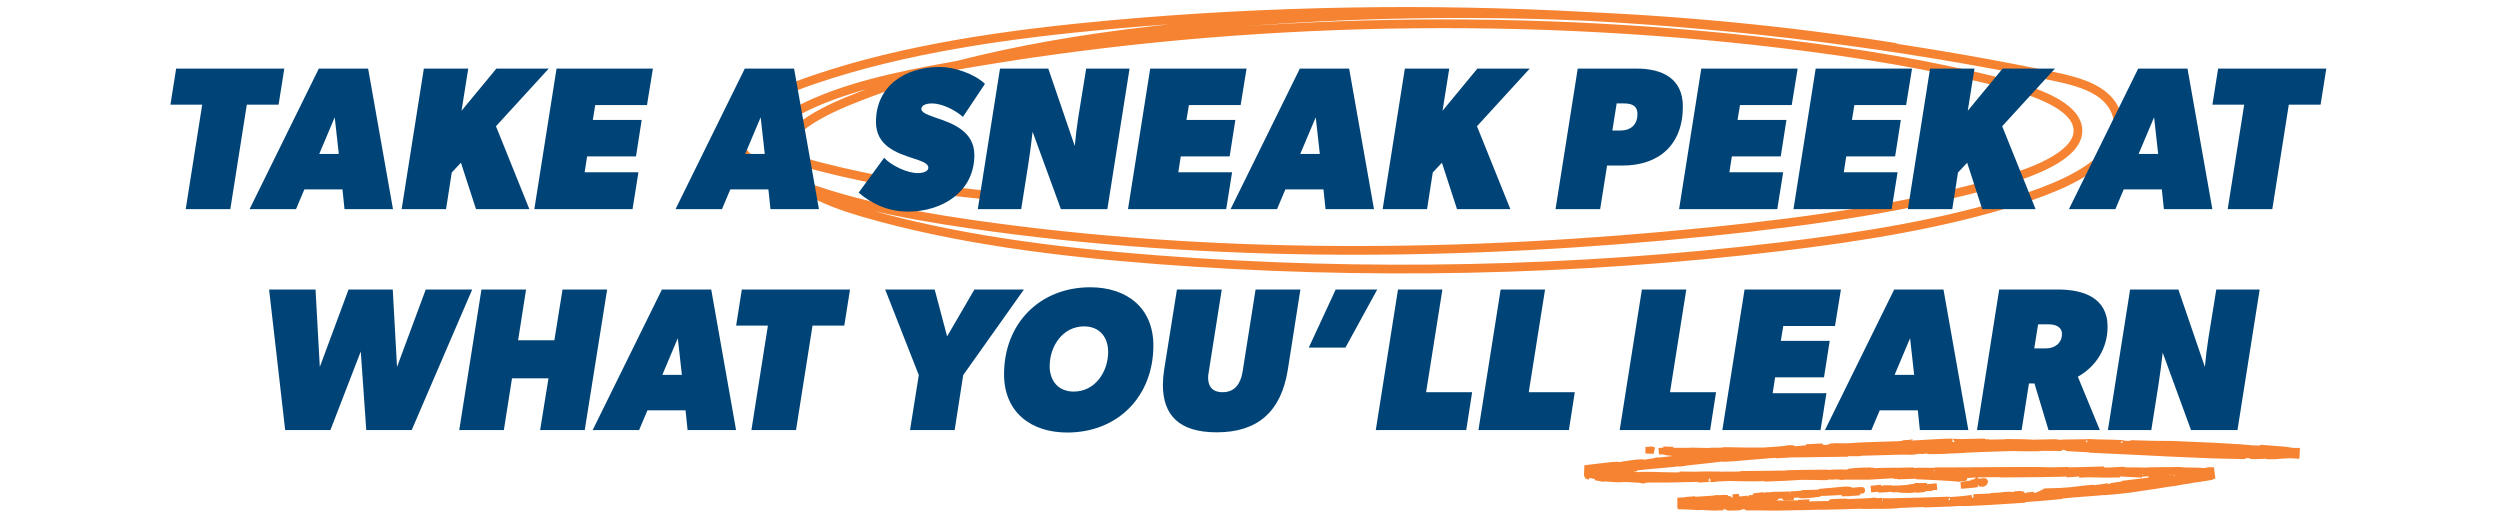 <svg width="430" height="89" viewBox="0 0 430 89" fill="none" xmlns="http://www.w3.org/2000/svg">
<path d="M172.379 33.761C161.575 32.943 150.961 31.221 140.956 28.653C137.377 27.731 133.415 26.35 132.92 24.047C132.492 22.07 134.878 20.281 137.388 18.967C144.76 15.102 154.293 13.069 163.713 11.396C209.767 3.224 259.198 1.876 306.322 7.503C319.332 9.06 332.196 11.142 344.385 14.257C350.362 15.786 356.946 18.222 357.385 22.081C357.857 26.206 351.048 29.2 344.802 31.011C328.966 35.6 311.623 38.057 294.268 39.83C252.119 44.137 208.451 44.567 166.909 38.537C154.822 36.781 142.644 34.39 132.954 29.741C130.939 28.774 128.992 27.675 127.923 26.267C126.077 23.865 127.169 20.933 129.701 18.763C132.234 16.593 136.015 15.057 139.864 13.738C155.508 8.37 173.437 5.841 191.287 4.223C245.04 -0.631 300.762 2.379 352.162 12.915C354.942 13.484 357.779 14.102 359.996 15.245C365.173 17.918 365.466 22.893 362.247 26.494C359.017 30.088 353.097 32.54 347.053 34.456C334.357 38.477 320.3 40.746 306.209 42.436C271.016 46.649 234.652 47.406 199.053 44.672C181.608 43.336 164.152 41.122 148.35 36.516C141.913 34.639 135.103 31.734 134.574 27.482C134.057 23.263 139.988 19.801 145.84 17.399C164.647 9.673 187.37 6.012 209.993 4.085C248.563 0.788 288.258 2.18 325.916 8.138" stroke="#F58331" stroke-width="1.502" stroke-linecap="round" stroke-linejoin="round"/>
<path d="M362.56 73.975L366.379 49.797H374.683L379.239 63.112C379.379 61.5 379.589 59.889 379.834 58.242L381.201 49.797H388.664L384.845 73.975H376.856L371.985 60.66C371.775 62.552 371.53 64.409 371.249 66.231L370.023 73.975H362.56Z" fill="#004477"/>
<path d="M340.044 73.975L343.863 49.797H353.99C358.265 49.797 362.505 51.164 362.505 56.209C362.505 59.854 360.542 63.042 357.389 64.794L361.173 73.975H352.343L349.925 65.951H348.979L347.718 73.975H340.044ZM351.887 59.924C353.394 59.924 354.656 59.048 354.656 57.436C354.656 56.209 353.499 55.789 352.448 55.789H350.556L349.89 59.924H351.887Z" fill="#004477"/>
<path d="M313.888 73.975L325.801 49.797H334.281L338.556 73.975H330.216L329.866 70.576H323.313L321.877 73.975H313.888ZM325.871 64.479H329.235L328.534 58.172L325.871 64.479Z" fill="#004477"/>
<path d="M296.244 73.975L300.064 49.797H316.637L315.621 56.069H306.721L306.301 58.627H314.71L313.729 64.899H305.32L304.899 67.632H314.15L313.133 73.975H296.244Z" fill="#004477"/>
<path d="M278.587 73.975L282.406 49.797H290.045L287.242 67.457H295.161L294.145 73.975H278.587Z" fill="#004477"/>
<path d="M254.292 73.975L258.111 49.797H265.75L262.947 67.457H270.866L269.85 73.975H254.292Z" fill="#004477"/>
<path d="M236.635 73.975L240.454 49.797H248.093L245.29 67.457H253.209L252.193 73.975H236.635Z" fill="#004477"/>
<path d="M225.113 59.783L229.739 49.797H236.887L231.42 59.783H225.113Z" fill="#004477"/>
<path d="M209.267 74.36C202.715 74.36 200.017 71.312 200.017 66.196C200.017 65.39 200.087 64.549 200.227 63.638L202.434 49.797H210.143L207.901 63.988C207.831 64.339 207.795 64.654 207.795 64.969C207.795 66.336 208.426 67.457 210.283 67.457C212.386 67.457 213.367 66.021 213.717 63.988L215.96 49.797H223.669L221.496 63.638C220.34 70.821 216.31 74.36 209.267 74.36Z" fill="#004477"/>
<path d="M183.559 74.395C177.322 74.395 172.696 70.891 172.696 64.374C172.696 55.649 178.828 49.412 187.518 49.412C193.79 49.412 198.381 52.916 198.381 59.433C198.381 68.158 192.284 74.395 183.559 74.395ZM184.68 67.352C188.359 67.352 190.602 63.953 190.602 60.519C190.602 57.961 189.095 56.139 186.467 56.139C182.788 56.139 180.545 59.538 180.545 62.972C180.545 65.53 182.052 67.352 184.68 67.352Z" fill="#004477"/>
<path d="M156.526 73.975L158.033 64.514L152.251 49.797H160.766L162.903 57.856L167.598 49.797H176.113L165.671 64.514L164.2 73.975H156.526Z" fill="#004477"/>
<path d="M129.242 73.975L132.08 55.999H126.614L127.595 49.797H146.202L145.22 55.999H139.754L136.916 73.975H129.242Z" fill="#004477"/>
<path d="M101.937 73.975L113.85 49.797H122.33L126.605 73.975H118.265L117.915 70.576H111.362L109.926 73.975H101.937ZM113.92 64.479H117.284L116.583 58.172L113.92 64.479Z" fill="#004477"/>
<path d="M78.989 73.975L82.809 49.797H90.482L89.116 58.522H95.353L96.754 49.797H104.428L100.574 73.975H92.9L94.337 65.075H88.065L86.663 73.975H78.989Z" fill="#004477"/>
<path d="M49.051 73.975L46.283 49.797H54.272L55.008 63.112L59.949 49.797H67.552L68.288 63.112L73.229 49.797H81.218L70.811 73.975H62.997L62.051 60.449L56.83 73.975H49.051Z" fill="#004477"/>
<path d="M383.163 35.975L386.001 17.999H380.535L381.516 11.797H400.123L399.141 17.999H393.675L390.837 35.975H383.163Z" fill="#004477"/>
<path d="M355.856 35.975L367.77 11.797H376.25L380.525 35.975H372.185L371.835 32.576H365.282L363.846 35.975H355.856ZM367.84 26.479H371.204L370.503 20.172L367.84 26.479Z" fill="#004477"/>
<path d="M328.153 35.975L331.973 11.797H339.611L338.455 19.05L344.447 11.797H353.452L344.377 21.713L350.123 35.975H340.943L338.35 27.986L336.773 29.668L335.792 35.975H328.153Z" fill="#004477"/>
<path d="M308.478 35.975L312.297 11.797H328.871L327.855 18.069H318.954L318.534 20.627H326.944L325.962 26.899H317.553L317.132 29.633H326.383L325.367 35.975H308.478Z" fill="#004477"/>
<path d="M288.802 35.975L292.621 11.797H309.195L308.179 18.069H299.279L298.858 20.627H307.268L306.287 26.899H297.877L297.457 29.633H306.707L305.691 35.975H288.802Z" fill="#004477"/>
<path d="M267.552 35.975L271.371 11.797H281.498C285.843 11.797 289.452 13.444 289.452 18.314C289.452 24.972 285.282 28.476 279.045 28.476H276.417L275.226 35.975H267.552ZM278.694 22.449C280.482 22.449 281.638 21.468 281.638 19.611C281.638 18.104 280.552 17.789 279.29 17.789H278.064L277.328 22.449H278.694Z" fill="#004477"/>
<path d="M237.815 35.975L241.635 11.797H249.274L248.117 19.05L254.109 11.797H263.114L254.039 21.713L259.786 35.975H250.605L248.012 27.986L246.435 29.668L245.454 35.975H237.815Z" fill="#004477"/>
<path d="M211.659 35.975L223.573 11.797H232.052L236.327 35.975H227.988L227.637 32.576H221.085L219.648 35.975H211.659ZM223.643 26.479H227.007L226.306 20.172L223.643 26.479Z" fill="#004477"/>
<path d="M194.016 35.975L197.835 11.797H214.409L213.393 18.069H204.493L204.072 20.627H212.482L211.501 26.899H203.091L202.671 29.633H211.921L210.905 35.975H194.016Z" fill="#004477"/>
<path d="M168.181 35.975L172 11.797H180.305L184.86 25.112C185 23.5 185.21 21.889 185.455 20.242L186.822 11.797H194.285L190.466 35.975H182.477L177.606 22.66C177.396 24.552 177.151 26.409 176.871 28.231L175.644 35.975H168.181Z" fill="#004477"/>
<path d="M156.202 36.395H156.167C153.014 36.395 150.07 35.204 147.688 33.136L152.068 27.145C153.329 28.476 155.992 29.773 157.884 29.773C158.41 29.773 159.671 29.633 159.671 28.826C159.671 28.091 158.515 27.705 157.008 27.215C154.345 26.339 150.666 25.147 150.666 20.978C150.666 14.705 155.782 11.517 161.598 11.517C164.121 11.517 167.59 12.673 169.412 14.425L165.628 20.102C164.296 18.945 162.089 17.789 160.267 17.789C159.741 17.789 158.48 17.929 158.48 18.735C158.48 19.401 159.601 19.751 161.038 20.277C163.736 21.188 167.59 22.519 167.59 26.654C167.59 33.031 162.019 36.395 156.202 36.395Z" fill="#004477"/>
<path d="M116.188 35.975L128.102 11.797H136.582L140.857 35.975H132.517L132.167 32.576H125.614L124.178 35.975H116.188ZM128.172 26.479H131.536L130.835 20.172L128.172 26.479Z" fill="#004477"/>
<path d="M91.906 35.975L95.726 11.797H112.3L111.283 18.069H102.383L101.963 20.627H110.372L109.391 26.899H100.982L100.561 29.633H109.812L108.796 35.975H91.906Z" fill="#004477"/>
<path d="M69.083 35.975L72.902 11.797H80.541L79.385 19.05L85.377 11.797H94.382L85.306 21.713L91.053 35.975H81.873L79.28 27.986L77.703 29.668L76.722 35.975H69.083Z" fill="#004477"/>
<path d="M42.926 35.975L54.839 11.797H63.319L67.594 35.975H59.254L58.904 32.576H52.352L50.915 35.975H42.926ZM54.91 26.479H58.273L57.572 20.172L54.91 26.479Z" fill="#004477"/>
<path d="M31.942 35.975L34.78 17.999H29.314L30.295 11.797H48.901L47.92 17.999H42.453L39.615 35.975H31.942Z" fill="#004477"/>
<path d="M312.794 81.803C312.025 81.803 312.31 81.885 312.196 81.912C313.478 81.831 312.766 81.776 312.794 81.803ZM325.441 81.64L325.213 81.667H327.093L325.441 81.64ZM337.234 82.321C336.123 82.076 332.961 81.994 330.853 81.858L330.511 81.803L329.543 81.858C332.135 81.967 335.439 82.13 337.234 82.321ZM340.396 82.893C340.481 82.866 340.624 82.893 340.652 82.893L340.168 82.866H340.139C340.196 82.866 340.282 82.866 340.396 82.893ZM340.139 82.866H340.111C339.997 82.866 340.025 82.866 340.054 82.866C340.082 82.866 340.139 82.893 340.139 82.866ZM339.598 83.138C339.741 83.111 339.826 83.084 339.911 83.084C339.741 83.057 339.57 83.057 339.627 83.029H339.57L339.228 83.057C339.028 83.084 338.943 83.084 338.943 83.084C338.943 83.084 339.028 83.084 339.171 83.111H339.427H339.57L339.598 83.138ZM338.174 83.302L339.028 83.22C338.886 83.247 338.658 83.247 338.174 83.302ZM339.94 83.138L339.684 83.166H339.598H339.57H339.484L339.028 83.193C339.142 83.193 339.228 83.22 339.313 83.193C339.37 83.193 339.427 83.193 339.513 83.166C339.57 83.166 339.598 83.138 339.627 83.111C339.627 83.22 339.769 83.193 339.94 83.138ZM340.339 83.138C340.538 83.138 340.738 83.138 340.937 83.084C341.079 83.057 341.165 83.111 340.851 83.193C341.022 83.166 341.165 83.138 341.25 83.057C341.336 83.002 341.364 82.921 341.364 82.839C341.364 82.811 341.336 82.811 341.307 82.811C341.279 82.811 341.25 82.811 341.25 82.811H341.136C341.108 82.811 341.051 82.811 341.022 82.811C340.994 82.811 340.994 82.811 341.022 82.839C341.079 82.839 340.994 82.893 340.937 82.948C340.794 83.084 340.567 83.138 340.339 83.138ZM337.861 82.239L336.636 82.103L335.582 82.049C336.094 82.076 337.918 82.294 337.861 82.239ZM329.515 83.656C329.401 83.683 330.084 83.711 330.198 83.738L331.395 83.629C330.796 83.629 329.6 83.683 329.515 83.656ZM330.198 83.711L328.375 83.874C329.999 83.792 330.312 83.738 330.198 83.711ZM337.889 83.465L339.37 83.329L339.541 83.302H339.627L339.798 83.275L340.111 83.22L339.712 83.275L339.484 83.302L339.028 83.329L337.262 83.493L337.889 83.465ZM322.593 84.065L323.618 83.929L321.795 84.119L322.593 84.065ZM318.007 84.337C318.776 84.228 316.953 84.31 317.75 84.228C316.497 84.31 315.443 84.419 314.475 84.528C315.5 84.419 316.611 84.365 318.007 84.337ZM312.879 84.664L314.475 84.501C313.962 84.555 313.421 84.61 312.879 84.664ZM325.299 84.037C325.156 84.037 324.872 84.01 323.875 84.037L324.587 84.065L325.299 84.037ZM325.47 84.037H325.299C325.384 84.037 325.413 84.037 325.47 84.037ZM333.161 83.683C332.107 83.792 329.885 83.956 332.021 83.901C332.79 83.792 331.537 83.847 333.161 83.683ZM326.381 84.092L328.318 84.01C328.29 83.983 327.919 83.983 328.461 83.929L326.381 84.092ZM325.441 84.147L326.381 84.065L325.669 84.092L325.441 84.147ZM316.184 84.555C315.358 84.637 314.446 84.692 313.421 84.746C314.532 84.692 315.642 84.637 316.753 84.582C316.896 84.555 317.38 84.474 316.184 84.555ZM320.285 84.337L320.115 84.365C320.2 84.337 320.314 84.337 320.285 84.337ZM303.309 85.345H303.48C303.48 85.345 303.508 85.345 303.508 85.318L303.309 85.345ZM316.924 84.582C317.522 84.555 318.121 84.528 318.719 84.446C318.092 84.474 317.437 84.528 316.753 84.582C316.668 84.582 316.668 84.61 316.924 84.582ZM310.059 84.882L311.484 84.828C311.085 84.828 310.23 84.828 310.059 84.882ZM319.83 84.337H319.944C319.659 84.337 319.716 84.337 319.83 84.337ZM319.83 84.337C319.402 84.365 319.061 84.419 318.747 84.446L320.115 84.337C320.001 84.337 319.887 84.337 319.83 84.337Z" fill="#F58331"/>
<path d="M340.139 82.866H340.168L340.652 82.893C340.624 82.893 340.481 82.866 340.396 82.893C340.282 82.866 340.196 82.866 340.139 82.866ZM340.139 82.866H340.111C339.997 82.866 340.025 82.866 340.054 82.866C340.082 82.866 340.139 82.893 340.139 82.866ZM325.299 84.037C325.156 84.037 324.872 84.01 323.875 84.037L324.587 84.065L325.299 84.037ZM325.299 84.037H325.47C325.413 84.037 325.384 84.037 325.299 84.037ZM324.615 84.092L323.048 84.174M316.753 84.582C315.642 84.637 314.532 84.692 313.421 84.746C314.446 84.692 315.358 84.637 316.184 84.555C317.38 84.474 316.896 84.555 316.753 84.582ZM316.753 84.582C317.437 84.528 318.092 84.474 318.719 84.446C318.121 84.528 317.522 84.555 316.924 84.582C316.668 84.61 316.668 84.582 316.753 84.582ZM319.83 84.337H319.944C319.659 84.337 319.716 84.337 319.83 84.337ZM319.83 84.337C319.402 84.365 319.061 84.419 318.747 84.446L320.115 84.337C320.001 84.337 319.887 84.337 319.83 84.337ZM312.794 81.803C312.025 81.803 312.31 81.885 312.196 81.912C313.478 81.831 312.766 81.776 312.794 81.803ZM325.441 81.64L325.213 81.667H327.093L325.441 81.64ZM337.234 82.321C336.123 82.076 332.961 81.994 330.853 81.858L330.511 81.803L329.543 81.858C332.135 81.967 335.439 82.13 337.234 82.321ZM339.598 83.138C339.741 83.111 339.826 83.084 339.911 83.084C339.741 83.057 339.57 83.057 339.627 83.029H339.57L339.228 83.057C339.028 83.084 338.943 83.084 338.943 83.084C338.943 83.084 339.028 83.084 339.171 83.111H339.427H339.57L339.598 83.138ZM338.174 83.302L339.028 83.22C338.886 83.247 338.658 83.247 338.174 83.302ZM339.94 83.138L339.684 83.166H339.598H339.57H339.484L339.028 83.193C339.142 83.193 339.228 83.22 339.313 83.193C339.37 83.193 339.427 83.193 339.513 83.166C339.57 83.166 339.598 83.138 339.627 83.111C339.627 83.22 339.769 83.193 339.94 83.138ZM340.339 83.138C340.538 83.138 340.738 83.138 340.937 83.084C341.079 83.057 341.165 83.111 340.851 83.193C341.022 83.166 341.165 83.138 341.25 83.057C341.336 83.002 341.364 82.921 341.364 82.839C341.364 82.811 341.336 82.811 341.307 82.811C341.279 82.811 341.25 82.811 341.25 82.811H341.136C341.108 82.811 341.051 82.811 341.022 82.811C340.994 82.811 340.994 82.811 341.022 82.839C341.079 82.839 340.994 82.893 340.937 82.948C340.794 83.084 340.567 83.138 340.339 83.138ZM337.861 82.239L336.636 82.103L335.582 82.049C336.094 82.076 337.918 82.294 337.861 82.239ZM329.515 83.656C329.401 83.683 330.084 83.711 330.198 83.738L331.395 83.629C330.796 83.629 329.6 83.683 329.515 83.656ZM330.198 83.711L328.375 83.874C329.999 83.792 330.312 83.738 330.198 83.711ZM337.889 83.465L339.37 83.329L339.541 83.302H339.627L339.798 83.275L340.111 83.22L339.712 83.275L339.484 83.302L339.028 83.329L337.262 83.493L337.889 83.465ZM322.593 84.065L323.618 83.929L321.795 84.119L322.593 84.065ZM318.007 84.337C318.776 84.228 316.953 84.31 317.75 84.228C316.497 84.31 315.443 84.419 314.475 84.528C315.5 84.419 316.611 84.365 318.007 84.337ZM312.879 84.664L314.475 84.501C313.962 84.555 313.421 84.61 312.879 84.664ZM333.161 83.683C332.107 83.792 329.885 83.956 332.021 83.901C332.79 83.792 331.537 83.847 333.161 83.683ZM326.381 84.092L328.318 84.01C328.29 83.983 327.919 83.983 328.461 83.929L326.381 84.092ZM325.441 84.147L326.381 84.065L325.669 84.092L325.441 84.147ZM320.285 84.337L320.115 84.365C320.2 84.337 320.314 84.337 320.285 84.337ZM303.309 85.345H303.48C303.48 85.345 303.508 85.345 303.508 85.318L303.309 85.345ZM310.059 84.882L311.484 84.828C311.085 84.828 310.23 84.828 310.059 84.882Z" stroke="#F58331" stroke-width="1.127"/>
<path d="M300.288 86.027C300.43 85.945 302.595 85.754 304.475 85.727C306.327 85.563 305.102 85.4 303.478 85.373C303.421 85.4 303.421 85.427 301.513 85.591C302.168 85.591 305.728 85.427 304.133 85.591C301.627 85.781 302.054 85.7 300.829 85.727C301.883 85.754 297.639 86.054 298.18 86.136L300.373 85.972C300.459 85.945 299.661 86.027 300.288 86.027ZM307.096 85.155L307.865 85.1C306.982 85.127 306.327 85.155 305.159 85.155C303.848 85.264 303.592 85.318 303.507 85.345L307.352 85.127L307.096 85.155ZM311.397 84.882C310.799 84.991 308.919 85.127 310.058 85.155C312.365 85.019 311.653 84.991 313.021 84.882C309.317 85.127 314.074 84.773 311.397 84.882L313.391 84.746L311.482 84.828H311.568H311.596C311.767 84.828 311.796 84.828 311.625 84.828C311.596 84.828 311.568 84.828 311.539 84.828C311.539 84.855 311.454 84.855 311.397 84.882C310.314 84.937 311.226 84.882 311.568 84.855C311.568 84.855 311.596 84.855 311.625 84.828L307.922 85.1C308.662 85.046 309.659 84.991 311.397 84.882ZM330.054 84.174C329.94 84.174 329.94 84.174 329.94 84.174C329.684 84.201 329.599 84.201 330.054 84.174ZM328.516 84.228C328.773 84.201 329 84.147 329.883 84.119C330.653 84.092 329.883 84.147 329.912 84.174C330.453 84.119 331.763 84.01 330.111 84.065L329.855 84.092C328.345 84.147 326.437 84.174 326.693 84.147C327.12 84.201 327.519 84.228 328.516 84.228ZM319.857 84.582L316.78 84.8L318.347 84.773L318.262 84.746C320.028 84.664 319.629 84.637 319.857 84.582ZM302.965 85.318L303.364 85.209L301.598 85.427L302.965 85.318ZM298.949 85.563L299.091 85.482L298.038 85.591L298.949 85.563ZM291.458 78.616L292.369 78.507C291.942 78.561 291.657 78.588 291.458 78.616ZM284.906 79.27L284.764 79.324C285.049 79.27 285.162 79.242 284.906 79.27ZM377.709 82.403C379.02 82.212 380.501 81.994 380.33 81.967H379.903C379.02 82.185 378.307 82.321 377.709 82.403ZM315.185 81.695L315.584 81.722C315.897 81.695 316.211 81.667 316.467 81.64L315.185 81.695ZM314.274 82.021L312.536 81.994C312.907 82.021 313.476 82.021 314.274 82.021ZM327.405 76.382L328.459 76.272C326.807 76.327 327.519 76.354 327.405 76.382ZM320.256 86.953C321.395 86.953 322.307 86.953 323.104 86.926C321.737 86.953 320.626 86.898 320.256 86.953ZM288.979 79.678C289.521 79.624 289.777 79.569 289.748 79.569C289.179 79.651 288.837 79.678 288.979 79.678ZM326.437 86.844H325.839C325.013 86.871 324.158 86.926 323.133 86.953C324.13 86.953 325.297 86.926 326.437 86.844ZM332.105 77.553H331.82C331.792 77.553 331.934 77.553 332.105 77.553ZM294.078 77.58H295.645C295.36 77.553 294.904 77.553 294.078 77.58ZM295.218 87.198C295.075 87.225 294.363 87.198 295.218 87.198ZM291.059 86.844C291.23 86.844 291.372 86.844 291.401 86.817C291.344 86.817 291.23 86.844 291.059 86.844ZM334.897 86.054H334.982C334.726 86.027 334.754 86.027 334.897 86.054ZM294.107 87.198L293.366 87.171C293.252 87.198 293.338 87.198 294.107 87.198Z" fill="#F58331"/>
<path d="M311.397 84.882C310.799 84.991 308.919 85.127 310.058 85.155C312.365 85.019 311.653 84.991 313.021 84.882C309.317 85.127 314.074 84.773 311.397 84.882ZM311.397 84.882L313.391 84.746L311.482 84.828H311.568H311.596C311.767 84.828 311.796 84.828 311.625 84.828M311.397 84.882C311.454 84.855 311.539 84.855 311.539 84.828C311.568 84.828 311.596 84.828 311.625 84.828M311.397 84.882C310.314 84.937 311.226 84.882 311.568 84.855C311.568 84.855 311.596 84.855 311.625 84.828M311.397 84.882C309.659 84.991 308.662 85.046 307.922 85.1L311.625 84.828M293.936 87.171L295.018 87.198M300.288 86.027C300.43 85.945 302.595 85.754 304.475 85.727C306.327 85.563 305.102 85.4 303.478 85.373C303.421 85.4 303.421 85.427 301.513 85.591C302.168 85.591 305.728 85.427 304.133 85.591C301.627 85.781 302.054 85.7 300.829 85.727C301.883 85.754 297.639 86.054 298.18 86.136L300.373 85.972C300.459 85.945 299.661 86.027 300.288 86.027ZM307.096 85.155L307.865 85.1C306.982 85.127 306.327 85.155 305.159 85.155C303.848 85.264 303.592 85.318 303.507 85.345L307.352 85.127L307.096 85.155ZM330.054 84.174C329.94 84.174 329.94 84.174 329.94 84.174C329.684 84.201 329.599 84.201 330.054 84.174ZM328.516 84.228C328.773 84.201 329 84.147 329.883 84.119C330.653 84.092 329.883 84.147 329.912 84.174C330.453 84.119 331.763 84.01 330.111 84.065L329.855 84.092C328.345 84.147 326.437 84.174 326.693 84.147C327.12 84.201 327.519 84.228 328.516 84.228ZM319.857 84.582L316.78 84.8L318.347 84.773L318.262 84.746C320.028 84.664 319.629 84.637 319.857 84.582ZM302.965 85.318L303.364 85.209L301.598 85.427L302.965 85.318ZM298.949 85.563L299.091 85.482L298.038 85.591L298.949 85.563ZM291.458 78.616L292.369 78.507C291.942 78.561 291.657 78.588 291.458 78.616ZM284.906 79.27L284.764 79.324C285.049 79.27 285.162 79.242 284.906 79.27ZM377.709 82.403C379.02 82.212 380.501 81.994 380.33 81.967H379.903C379.02 82.185 378.307 82.321 377.709 82.403ZM315.185 81.695L315.584 81.722C315.897 81.695 316.211 81.667 316.467 81.64L315.185 81.695ZM314.274 82.021L312.536 81.994C312.907 82.021 313.476 82.021 314.274 82.021ZM327.405 76.382L328.459 76.272C326.807 76.327 327.519 76.354 327.405 76.382ZM320.256 86.953C321.395 86.953 322.307 86.953 323.104 86.926C321.737 86.953 320.626 86.898 320.256 86.953ZM288.979 79.678C289.521 79.624 289.777 79.569 289.748 79.569C289.179 79.651 288.837 79.678 288.979 79.678ZM326.437 86.844H325.839C325.013 86.871 324.158 86.926 323.133 86.953C324.13 86.953 325.297 86.926 326.437 86.844ZM332.105 77.553H331.82C331.792 77.553 331.934 77.553 332.105 77.553ZM294.078 77.58H295.645C295.36 77.553 294.904 77.553 294.078 77.58ZM295.218 87.198C294.363 87.198 295.075 87.225 295.218 87.198ZM291.059 86.844C291.23 86.844 291.372 86.844 291.401 86.817C291.344 86.817 291.23 86.844 291.059 86.844ZM334.897 86.054H334.982C334.726 86.027 334.754 86.027 334.897 86.054ZM294.107 87.198L293.366 87.171C293.252 87.198 293.338 87.198 294.107 87.198Z" stroke="#F58331" stroke-width="1.127"/>
<path d="M296.414 87.225C295.93 87.225 295.474 87.198 295.019 87.198C295.189 87.198 295.246 87.198 295.218 87.225C295.474 87.225 295.816 87.225 296.414 87.225ZM387.964 77.771H388.135C389.018 77.744 388.619 77.744 387.964 77.771ZM360.676 81.558H360.761C360.733 81.558 360.676 81.558 360.647 81.558H360.676ZM357.599 81.613C358.91 81.504 359.65 81.531 360.647 81.558L359.622 81.34L357.599 81.613Z" fill="#F58331"/>
<path d="M360.647 81.558C360.676 81.558 360.733 81.558 360.761 81.558H360.676H360.647ZM360.647 81.558C359.65 81.531 358.91 81.504 357.599 81.613L359.622 81.34L360.647 81.558ZM296.414 87.225C295.93 87.225 295.474 87.198 295.019 87.198C295.189 87.198 295.246 87.198 295.218 87.225C295.474 87.225 295.816 87.225 296.414 87.225ZM387.964 77.771H388.135C389.018 77.744 388.619 77.744 387.964 77.771Z" stroke="#F58331" stroke-width="1.127"/>
<path d="M392.892 77.417L393.462 77.471C392.18 77.417 392.55 77.417 392.892 77.417ZM301.684 87.144C301.399 87.144 301.428 87.171 301.542 87.171C301.741 87.144 302.396 87.144 303.137 87.144C302.937 87.144 302.567 87.116 301.684 87.144ZM304.59 87.171H304.647C306.042 87.198 305.558 87.198 304.59 87.171ZM319.943 81.776C319.487 81.803 318.775 81.803 317.949 81.776C318.547 81.776 319.202 81.776 319.943 81.776ZM275.165 80.523C275.792 80.414 277.016 80.196 277.472 80.196C276.76 80.359 276.219 80.387 275.165 80.523ZM307.21 77.417L305.045 77.471C307.637 77.199 309.517 77.117 307.495 77.144C307.353 77.281 305.273 77.417 303.165 77.553C301.086 77.716 298.978 77.853 298.864 77.989L297.44 78.043L298.323 77.962C295.56 78.043 296.3 78.289 292.74 78.561C291.515 78.643 290.632 78.697 291.487 78.588L288.752 78.915C287.954 78.997 288.154 78.915 288.951 78.861L284.764 79.324H284.793L282.201 79.733C281.147 79.814 282.742 79.651 282.457 79.651C281.688 79.76 280.919 79.869 280.15 79.978C279.21 80.032 281.118 79.733 282.713 79.569C280.52 79.569 280.805 79.842 276.105 80.305C276.817 80.196 277.558 80.087 278.298 79.978C276.959 80.005 275.364 80.278 273.114 80.523L273 81.831L273.427 81.94C273.342 81.912 273.199 81.885 273 81.831L273.057 80.55C274.282 80.441 277.244 80.169 275.108 80.523C274.595 80.577 273.94 80.659 273.114 80.795L273.085 81.585C273.399 81.64 273.712 81.722 274.082 81.749C274.082 81.831 275.421 82.076 277.102 82.212L276.988 82.321C278.811 82.457 278.668 82.348 279.751 82.348C281.773 82.43 282.201 82.485 282.656 82.594C285.875 82.621 280.435 82.457 284.251 82.43C286.929 82.457 288.809 82.403 292.028 82.321C293.908 82.348 291.714 82.403 292.37 82.43L294.022 82.321C294.421 82.321 294.307 82.348 294.221 82.376C295.617 82.321 294.335 82.267 296.528 82.212C297.127 82.076 301.057 82.348 303.763 82.158C304.447 82.185 303.45 82.239 303.65 82.267C307.381 82.13 306.84 82.158 309.916 81.967L312.537 81.994C310.628 81.94 313.078 81.803 315.214 81.667L313.562 81.585L316.98 81.477C317.408 81.477 317.037 81.531 316.496 81.585L317.123 81.558C318.348 81.585 317.721 81.667 316.838 81.749L315.613 81.694C314.759 81.776 313.989 81.858 314.16 81.94C314.531 81.912 314.901 81.912 315.271 81.885C315.043 81.912 314.901 81.94 315.015 81.94C315.129 81.94 315.499 81.912 316.04 81.885L316.809 81.994L317.009 81.94H321.509C324.728 81.749 327.52 81.531 332.59 81.395C331.337 81.504 332.334 81.558 332.248 81.667C330.852 81.558 328.289 81.776 325.668 81.803C327.035 81.803 326.751 81.858 326.38 81.885L331.08 81.722C330.966 81.803 332.077 81.776 333.302 81.803C332.362 81.64 336.806 81.64 338.714 81.558C338.828 81.613 338.372 81.694 336.037 81.694C338.629 81.803 339.369 81.449 341.905 81.531C341.335 81.531 341.021 81.531 340.794 81.558C342.132 81.477 345.38 81.504 344.611 81.558H344.041C347.829 81.531 355.577 81.504 356.147 81.34C356.175 81.368 355.663 81.531 355.435 81.558L362.186 81.04C361.587 81.177 363.866 81.504 360.733 81.558C361.644 81.585 362.755 81.613 364.664 81.558C364.037 81.531 363.126 81.368 363.98 81.34C366.287 81.504 365.575 81.422 368.424 81.585C367.512 81.558 368.538 81.34 369.99 81.368C369.763 81.395 370.104 81.585 369.563 81.585L373.209 81.422C372.298 81.449 373.038 81.585 373.864 81.667C373.494 81.613 376.998 81.722 377.966 81.722L376.428 81.64C378.279 81.694 379.276 81.64 380.216 81.613L380.159 81.204C379.077 81.504 378.137 81.803 375.972 82.239C376.2 82.185 376.485 82.049 376.456 81.994C376.428 81.94 376.086 81.967 375.061 82.103C374.605 82.239 373.608 82.512 372.269 82.866C371.927 82.948 371.586 83.057 371.215 83.138L370.047 83.384C369.25 83.547 368.367 83.683 367.484 83.82L366.8 83.847C365.889 84.01 364.977 84.092 364.066 84.228L365.832 83.901C366.544 83.765 367.398 83.602 368.253 83.411L370.816 82.893C371.643 82.73 372.412 82.539 373.067 82.403C372.298 82.512 372.212 82.512 372.013 82.512C371.813 82.539 371.529 82.594 370.389 82.73C369.592 82.784 371.614 82.485 372.269 82.348C371.386 82.485 370.503 82.594 369.62 82.703L366.971 83.029C367.227 83.138 362.926 83.602 363.154 83.683L366.031 83.302L368.908 82.866C369.022 82.921 368.224 83.111 366.886 83.356C365.575 83.602 363.724 83.82 361.844 84.038C360.875 84.092 362.527 83.738 362.442 83.711C362.214 83.765 361.303 83.874 360.448 83.983C359.565 84.065 358.71 84.147 358.54 84.147L360.135 83.929C358.027 84.065 356.717 84.392 354.181 84.501C353.298 84.555 351.561 84.528 351.418 84.61C352.843 84.637 353.156 85.046 352.216 85.236C351.903 85.236 347.63 85.454 346.633 85.427C345.18 85.4 348.769 85.046 347.544 85.019C347.488 85.046 346.69 85.155 346.377 85.182C345.465 85.209 346.747 85.046 344.753 85.182C344.44 85.318 340.708 85.4 343.813 85.345C341.876 85.509 341.734 85.454 339.455 85.563C340.195 85.618 337.404 85.945 335.467 86.054C335.581 86.027 335.154 85.999 334.926 85.999C330.938 86.135 328.773 86.19 325.042 86.272C324.7 86.245 322.905 86.272 323.674 86.19C323.133 86.217 322.649 86.299 321.509 86.326C319.288 86.272 324.073 86.245 322.364 86.163C322.222 86.245 319.402 86.326 317.749 86.408C318.262 86.517 321.538 86.353 323.19 86.245C323.19 86.408 320.342 86.626 316.439 86.79C313.334 86.871 315.1 86.708 314.559 86.735C308.72 86.79 309.603 87.062 304.76 86.98C302.852 86.898 304.675 86.79 304.248 86.708C306.783 86.653 308.122 86.735 309.831 86.735L307.723 86.708C308.52 86.68 310.201 86.626 311.141 86.653C309.546 86.599 301.285 86.708 296.813 86.599C296.016 86.626 294.648 86.653 295.275 86.68H296.699C298.01 86.762 294.022 86.762 295.816 86.817C293.908 86.871 291.771 86.898 289.094 86.817H289.065V86.299L289.55 86.381C289.521 86.381 289.35 86.381 289.094 86.381V86.735C289.664 86.762 290.632 86.79 291.145 86.79C290.689 86.79 289.92 86.762 289.094 86.735V86.408C290.319 86.381 291.657 86.326 292.398 86.19L290.518 86.217C292.427 86.054 294.791 85.781 297.155 85.7C296.073 85.645 296.614 85.754 294.905 85.727C296.386 85.809 288.837 86.081 291.202 86.108C290.461 86.081 289.777 86.108 289.094 86.135L289.122 87.035C290.034 87.062 291.002 87.089 292.284 87.198C292.227 87.171 291.487 87.116 293.481 87.171C293.566 87.171 293.794 87.144 293.908 87.144H294.05H293.936C294.022 87.144 294.022 87.144 293.908 87.144C293.424 87.116 293.053 87.089 292.882 87.062C293.879 87.007 297.07 87.035 298.124 87.007C299.32 87.035 297.639 87.035 298.266 87.089L299.861 87.035C300.032 87.116 303.023 87.171 300.231 87.225H302.738C304.219 87.28 306.27 87.28 307.523 87.225C308.72 87.225 310.514 87.116 309.489 87.198L313.42 87.089L313.448 87.116C315.385 87.089 317.408 87.035 319.459 86.953C321.538 86.898 323.674 86.844 325.896 86.844C327.52 86.762 329.143 86.708 330.739 86.653L331.166 86.708C332.846 86.626 336.208 86.572 336.948 86.463C337.86 86.517 339.911 86.435 342.075 86.299C344.269 86.163 346.576 85.999 348.057 85.918L348.171 85.809C350.194 85.672 352.159 85.509 354.666 85.264L354.495 85.209C356.66 84.937 360.078 84.8 363.524 84.419C363.297 84.474 362.413 84.555 361.815 84.61C363.866 84.474 366.031 84.256 368.139 83.901L371.244 83.438C372.241 83.275 373.238 83.111 374.149 83.002C375.061 82.811 375.744 82.73 376.371 82.621L376.143 82.675C376.229 82.675 376.371 82.621 376.513 82.594L377.795 82.376C377.396 82.43 377.026 82.485 376.713 82.566C377.653 82.376 378.593 82.158 379.533 81.94H379.989C380.074 81.912 380.131 81.912 380.245 81.885L380.416 81.858L380.302 80.931C379.476 80.904 379.675 80.959 380.188 81.04C379.647 81.04 379.163 81.04 378.764 81.068C377.909 80.904 375.972 81.068 374.804 80.877C374.092 80.931 369.449 80.877 368.88 81.013C368.851 80.986 368.538 80.986 369.107 80.986C367.911 80.959 366.743 80.931 365.661 80.959L365.148 80.85L362.556 80.986C360.989 80.904 360.334 80.877 361.901 80.795C358.112 80.931 358.824 80.85 355.606 80.959L355.777 80.877C354.637 80.877 352.786 80.986 352.102 80.931C349.538 80.795 339.369 80.986 332.761 80.959C334.043 81.15 329.685 80.904 329.428 81.068C329.029 81.013 328.118 81.013 329.2 80.959C325.839 81.068 324.13 80.959 321.823 81.122C321.424 81.068 322.535 81.04 322.193 81.013C321.937 81.04 321.111 81.068 320.769 81.04C320.427 81.013 321.253 80.986 321.794 80.959C318.348 81.013 318.006 81.177 317.749 81.34C316.012 81.286 315.129 81.313 313.876 81.449C313.277 81.422 312.252 81.368 314.388 81.34C313.192 81.34 307.039 81.395 306.925 81.504C306.555 81.477 305.245 81.531 304.931 81.531L299.348 81.585H300.089C299.035 81.749 297.896 81.64 295.759 81.694L295.816 81.667C290.917 81.613 293.708 81.749 288.866 81.667L289.122 81.749C288.667 81.94 284.85 81.667 282.03 81.722L283.027 81.776C281.488 81.858 278.754 81.477 277.244 81.286C276.902 81.231 277.757 81.313 278.241 81.34C276.276 81.122 276.133 81.095 276.133 81.15C276.133 81.177 276.247 81.286 274.766 81.068C274.253 80.904 275.478 81.04 273.541 80.659L273.285 80.686L273.228 81.694C273.912 81.613 275.336 81.368 276.902 81.095C278.498 80.85 280.207 80.605 281.517 80.496C280.919 80.523 280.292 80.55 281.688 80.332C283.796 80.06 287.442 79.869 289.35 79.542C289.635 79.542 289.721 79.542 289.749 79.542C291.373 79.351 295.019 78.997 295.987 78.834C296.756 78.943 299.291 78.67 301.627 78.479C303.963 78.261 306.099 78.098 306.099 78.234L311.113 77.934L310.97 77.962C314.189 77.826 315.3 77.689 316.439 77.58C317.18 77.553 316.639 77.608 316.582 77.635C321.282 77.471 321.737 77.444 325.668 77.144L326.067 77.226C326.608 77.172 328.289 77.144 330.425 77.09L333.872 76.981C335.068 76.954 336.293 76.899 337.432 76.845C337.375 76.845 337.29 76.872 336.92 76.899C338.23 76.899 339.654 76.899 341.078 76.899C342.503 76.899 343.955 76.954 345.294 76.981C346.633 77.035 347.886 77.063 348.912 77.063C349.937 77.063 350.735 77.063 351.219 76.981C352.358 76.981 353.498 77.008 354.637 77.008C350.222 76.817 355.292 76.899 353.498 76.763C355.235 76.817 357.998 77.035 355.862 76.981L355.52 76.954C354.723 77.09 361.018 77.253 360.875 77.362C369.563 77.744 378.023 78.316 386.198 78.398L385.23 78.234C386.17 78.234 387.138 78.261 388.078 78.261C388.819 78.289 389.075 78.37 387.053 78.37C387.594 78.425 388.449 78.398 389.161 78.37C389.873 78.343 390.471 78.289 390.528 78.289C392.522 78.289 392.123 78.343 391.382 78.37C390.642 78.425 389.559 78.425 390.186 78.425C390.727 78.425 391.297 78.425 391.838 78.398H391.468C392.721 78.316 392.892 78.261 394.972 78.234L395 77.635L394.601 77.608C393.063 77.471 393.832 77.471 393.205 77.417C393.205 77.417 393.148 77.417 393.006 77.39L392.294 77.335L388.733 77.063L390.158 77.281C388.562 77.226 386.796 77.063 388.449 77.281C387.85 77.199 386.711 77.09 385.315 76.981C383.919 76.899 382.296 76.79 380.672 76.708C377.453 76.545 374.349 76.463 373.608 76.409C372.469 76.409 371.358 76.381 370.218 76.381L366.43 76.272C367.113 76.3 367.512 76.436 365.177 76.381C366.031 76.136 360.875 76.218 358.995 76.055C360.704 76.163 352.33 76.109 354.979 76.245C353.014 76.245 354.865 76.163 353.384 76.109C348.712 76.245 343.101 76.245 337.347 76.518C337.261 76.545 338.23 76.572 337.005 76.654L333.957 76.599C332.818 76.654 332.932 76.817 330.852 76.79C331.137 76.817 331.593 76.817 330.824 76.872C319.544 77.117 307.808 77.771 296.357 77.471C297.896 77.526 296.87 77.526 295.702 77.553C296.471 77.58 295.674 77.635 295.845 77.662L291.002 77.553C290.119 77.662 285.875 77.499 285.362 77.608H286.872C284.85 77.716 289.692 77.934 289.407 78.125C291.657 77.989 295.36 78.398 299.092 78.152C299.918 78.18 298.38 78.207 298.836 78.261C299.747 78.152 300.887 78.152 302.994 78.152L302.767 78.18C308.691 78.098 311.226 78.098 317.863 77.989L317.379 77.907C318.803 77.88 319.117 77.907 319.772 77.907C321.396 77.716 315.756 78.016 317.237 77.826C319.145 77.962 327.292 77.526 328.574 77.662C330.767 77.58 327.919 77.58 330.112 77.499L330.682 77.526L331.223 77.444C332.675 77.39 333.388 77.444 333.445 77.499C333.103 77.499 332.448 77.553 332.077 77.553C333.957 77.553 337.347 77.335 337.974 77.335L335.866 77.39C339.056 77.253 342.275 77.117 345.465 77.035L354.922 76.79L354.495 76.763C358.91 76.681 358.027 76.79 362.898 76.79H362.727C363.695 76.763 365.006 76.763 366.316 76.79C365.091 76.817 368.623 76.926 367 76.954C371.785 76.981 369.364 76.954 372.526 76.872L373.266 76.954C374.349 76.926 374.434 76.899 376.855 76.981C374.861 76.954 378.393 77.144 376.172 77.144C381.242 77.499 383.72 77.362 386.027 77.716C387.195 77.689 386.113 77.608 384.888 77.526C383.663 77.444 382.296 77.39 382.951 77.39C381.869 77.281 384.888 77.335 386.483 77.471C388.107 77.58 389.218 77.88 393.291 78.18L392.465 78.125C393.262 78.207 394.06 78.261 394.915 78.316L394.943 77.608C394.202 77.608 393.433 77.608 392.55 77.608C391.496 77.744 390.129 77.635 389.816 77.771C391.069 77.771 392.322 77.716 393.547 77.689C391.439 77.771 389.445 77.962 385.942 77.853C386.227 77.826 387.252 77.798 387.964 77.771C386.939 77.744 385.999 77.771 384.945 77.716C385.087 77.635 386.227 77.662 387.622 77.662C389.018 77.662 390.642 77.662 391.781 77.58C390.699 77.553 387.48 77.689 388.619 77.553C387.793 77.662 386.796 77.635 385.657 77.608C384.518 77.58 383.236 77.553 381.84 77.58L382.011 77.499C381.584 77.499 380.672 77.526 379.875 77.499L381.327 77.417C380.216 77.444 379.134 77.39 378.052 77.335C376.998 77.281 375.944 77.199 374.861 77.199C379.362 77.362 375.858 77.335 377.767 77.471C374.975 77.444 374.178 77.335 373.323 77.226C372.44 77.117 371.5 77.008 368.395 76.899C369.25 76.926 371.557 77.09 370.218 77.063C369.05 76.981 367.484 76.899 366.743 76.817C362.641 76.654 367.37 76.926 365.604 76.899C364.208 76.736 363.581 76.845 361.787 76.79V76.708C357.087 76.436 360.534 76.845 356.318 76.572L358.112 76.518L355.891 76.49L356.346 76.409C353.954 76.381 353.213 76.327 350.849 76.245C351.39 76.327 350.535 76.381 348.456 76.354C347.032 76.272 349.254 76.3 346.291 76.245C346.946 76.191 347.687 76.136 348.969 76.245C349.111 76.218 349.624 76.218 349.766 76.191C348.228 76.082 345.921 76.082 344.867 76.082C345.266 76.082 345.778 76.109 346.035 76.109C344.611 76.109 343.186 76.163 341.762 76.191C341.078 76.163 341.62 76.136 342.161 76.109C341.306 76.109 340.708 76.163 339.426 76.191C339.768 76.109 339.683 76.055 341.477 76L337.375 76.082C337.091 76.055 335.268 76.055 335.809 76C333.53 76 330.283 76.327 327.292 76.381C327.149 76.409 326.836 76.436 326.181 76.463C323.361 76.572 320.883 76.572 317.55 76.817L315.642 76.79C313.049 76.954 318.205 76.817 313.876 77.09C310.799 77.281 312.736 77.035 311.654 77.063C310.116 77.199 307.466 77.499 304.647 77.553C305.587 77.499 306.327 77.471 307.21 77.417Z" fill="#F58331"/>
<path d="M273 81.831L273.114 80.523C275.364 80.278 276.959 80.005 278.298 79.978C277.558 80.087 276.817 80.196 276.105 80.305C280.805 79.842 280.52 79.569 282.713 79.569C281.118 79.733 279.21 80.032 280.15 79.978C280.919 79.869 281.688 79.76 282.457 79.651C282.742 79.651 281.147 79.814 282.201 79.733L284.793 79.324H284.764L288.951 78.861C288.154 78.915 287.954 78.997 288.752 78.915L291.487 78.588C290.632 78.697 291.515 78.643 292.74 78.561C296.3 78.289 295.56 78.043 298.323 77.962L297.44 78.043L298.864 77.989C298.978 77.853 301.086 77.716 303.165 77.553C305.273 77.417 307.353 77.281 307.495 77.144C309.517 77.117 307.637 77.199 305.045 77.471L307.21 77.417C306.327 77.471 305.587 77.499 304.647 77.553C307.466 77.499 310.116 77.199 311.654 77.063C312.736 77.035 310.799 77.281 313.876 77.09C318.205 76.817 313.049 76.954 315.642 76.79L317.55 76.817C320.883 76.572 323.361 76.572 326.181 76.463C326.836 76.436 327.149 76.409 327.292 76.381C330.283 76.327 333.53 76 335.809 76C335.268 76.055 337.091 76.055 337.375 76.082L341.477 76C339.683 76.055 339.768 76.109 339.426 76.191C340.708 76.163 341.306 76.109 342.161 76.109C341.62 76.136 341.078 76.163 341.762 76.191C343.186 76.163 344.611 76.109 346.035 76.109C345.778 76.109 345.266 76.082 344.867 76.082C345.921 76.082 348.228 76.082 349.766 76.191C349.624 76.218 349.111 76.218 348.969 76.245C347.687 76.136 346.946 76.191 346.291 76.245C349.254 76.3 347.032 76.272 348.456 76.354C350.535 76.381 351.39 76.327 350.849 76.245C353.213 76.327 353.954 76.381 356.346 76.409L355.891 76.49L358.112 76.518L356.318 76.572C360.534 76.845 357.087 76.436 361.787 76.708V76.79C363.581 76.845 364.208 76.736 365.604 76.899C367.37 76.926 362.641 76.654 366.743 76.817C367.484 76.899 369.05 76.981 370.218 77.063C371.557 77.09 369.25 76.926 368.395 76.899C371.5 77.008 372.44 77.117 373.323 77.226C374.178 77.335 374.975 77.444 377.767 77.471C375.858 77.335 379.362 77.362 374.861 77.199C375.944 77.199 376.998 77.281 378.052 77.335C379.134 77.39 380.216 77.444 381.327 77.417L379.875 77.499C380.672 77.526 381.584 77.499 382.011 77.499L381.84 77.58C383.236 77.553 384.518 77.58 385.657 77.608C386.796 77.635 387.793 77.662 388.619 77.553C387.48 77.689 390.699 77.553 391.781 77.58C390.642 77.662 389.018 77.662 387.622 77.662C386.227 77.662 385.087 77.635 384.945 77.716C385.999 77.771 386.939 77.744 387.964 77.771C387.252 77.798 386.227 77.826 385.942 77.853C389.445 77.962 391.439 77.771 393.547 77.689C392.322 77.716 391.069 77.771 389.816 77.771C390.129 77.635 391.496 77.744 392.55 77.608C393.433 77.608 394.202 77.608 394.943 77.608L394.915 78.316C394.06 78.261 393.262 78.207 392.465 78.125L393.291 78.18C389.218 77.88 388.107 77.58 386.483 77.471C384.888 77.335 381.869 77.281 382.951 77.39C382.296 77.39 383.663 77.444 384.888 77.526C386.113 77.608 387.195 77.689 386.027 77.716C383.72 77.362 381.242 77.499 376.172 77.144C378.393 77.144 374.861 76.954 376.855 76.981C374.434 76.899 374.349 76.926 373.266 76.954L372.526 76.872C369.364 76.954 371.785 76.981 367 76.954C368.623 76.926 365.091 76.817 366.316 76.79C365.006 76.763 363.695 76.763 362.727 76.79H362.898C358.027 76.79 358.91 76.681 354.495 76.763L354.922 76.79L345.465 77.035C342.275 77.117 339.056 77.253 335.866 77.39L337.974 77.335C337.347 77.335 333.957 77.553 332.077 77.553C332.448 77.553 333.103 77.499 333.445 77.499C333.388 77.444 332.675 77.39 331.223 77.444L330.682 77.526L330.112 77.499C327.919 77.58 330.767 77.58 328.574 77.662C327.292 77.526 319.145 77.962 317.237 77.826C315.756 78.016 321.396 77.716 319.772 77.907C319.117 77.907 318.803 77.88 317.379 77.907L317.863 77.989C311.226 78.098 308.691 78.098 302.767 78.18L302.994 78.152C300.887 78.152 299.747 78.152 298.836 78.261C298.38 78.207 299.918 78.18 299.092 78.152C295.36 78.398 291.657 77.989 289.407 78.125C289.692 77.934 284.85 77.716 286.872 77.608H285.362C285.875 77.499 290.119 77.662 291.002 77.553L295.845 77.662C295.674 77.635 296.471 77.58 295.702 77.553C296.87 77.526 297.896 77.526 296.357 77.471C307.808 77.771 319.544 77.117 330.824 76.872C331.593 76.817 331.137 76.817 330.852 76.79C332.932 76.817 332.818 76.654 333.957 76.599L337.005 76.654C338.23 76.572 337.261 76.545 337.347 76.518C343.101 76.245 348.712 76.245 353.384 76.109C354.865 76.163 353.014 76.245 354.979 76.245C352.33 76.109 360.704 76.163 358.995 76.055C360.875 76.218 366.031 76.136 365.177 76.381C367.512 76.436 367.113 76.3 366.43 76.272L370.218 76.381C371.358 76.381 372.469 76.409 373.608 76.409C374.349 76.463 377.453 76.545 380.672 76.708C382.296 76.79 383.919 76.899 385.315 76.981C386.711 77.09 387.85 77.199 388.449 77.281C386.796 77.063 388.562 77.226 390.158 77.281L388.733 77.063L392.294 77.335L393.006 77.39C393.148 77.417 393.205 77.417 393.205 77.417C393.832 77.471 393.063 77.471 394.601 77.608L395 77.635L394.972 78.234C392.892 78.261 392.721 78.316 391.468 78.398H391.838C391.297 78.425 390.727 78.425 390.186 78.425C389.559 78.425 390.642 78.425 391.382 78.37C392.123 78.343 392.522 78.289 390.528 78.289C390.471 78.289 389.873 78.343 389.161 78.37C388.449 78.398 387.594 78.425 387.053 78.37C389.075 78.37 388.819 78.289 388.078 78.261C387.138 78.261 386.17 78.234 385.23 78.234L386.198 78.398C378.023 78.316 369.563 77.744 360.875 77.362C361.018 77.253 354.723 77.09 355.52 76.954L355.862 76.981C357.998 77.035 355.235 76.817 353.498 76.763C355.292 76.899 350.222 76.817 354.637 77.008C353.498 77.008 352.358 76.981 351.219 76.981C350.735 77.063 349.937 77.063 348.912 77.063C347.886 77.063 346.633 77.035 345.294 76.981C343.955 76.954 342.503 76.899 341.078 76.899C339.654 76.899 338.23 76.899 336.92 76.899C337.29 76.872 337.375 76.845 337.432 76.845C336.293 76.899 335.068 76.954 333.872 76.981L330.425 77.09C328.289 77.144 326.608 77.172 326.067 77.226L325.668 77.144C321.737 77.444 321.282 77.471 316.582 77.635C316.639 77.608 317.18 77.553 316.439 77.58C315.3 77.689 314.189 77.826 310.97 77.962L311.113 77.934L306.099 78.234C306.099 78.098 303.963 78.261 301.627 78.479C299.291 78.67 296.756 78.943 295.987 78.834C295.019 78.997 291.373 79.351 289.749 79.542C289.721 79.542 289.635 79.542 289.35 79.542C287.442 79.869 283.796 80.06 281.688 80.332C280.292 80.55 280.919 80.523 281.517 80.496C280.207 80.605 278.498 80.85 276.902 81.095C275.336 81.368 273.912 81.613 273.228 81.694L273.285 80.686L273.541 80.659C275.478 81.04 274.253 80.904 274.766 81.068C276.247 81.286 276.133 81.177 276.133 81.15C276.133 81.095 276.276 81.122 278.241 81.34C277.757 81.313 276.902 81.231 277.244 81.286C278.754 81.477 281.488 81.858 283.027 81.776L282.03 81.722C284.85 81.667 288.667 81.94 289.122 81.749L288.866 81.667C293.708 81.749 290.917 81.613 295.816 81.667L295.759 81.694C297.896 81.64 299.035 81.749 300.089 81.585H299.348L304.931 81.531C305.245 81.531 306.555 81.477 306.925 81.504C307.039 81.395 313.192 81.34 314.388 81.34C312.252 81.368 313.277 81.422 313.876 81.449C315.129 81.313 316.012 81.286 317.749 81.34C318.006 81.177 318.348 81.013 321.794 80.959C321.253 80.986 320.427 81.013 320.769 81.04C321.111 81.068 321.937 81.04 322.193 81.013C322.535 81.04 321.424 81.068 321.823 81.122C324.13 80.959 325.839 81.068 329.2 80.959C328.118 81.013 329.029 81.013 329.428 81.068C329.685 80.904 334.043 81.15 332.761 80.959C339.369 80.986 349.538 80.795 352.102 80.931C352.786 80.986 354.637 80.877 355.777 80.877L355.606 80.959C358.824 80.85 358.112 80.931 361.901 80.795C360.334 80.877 360.989 80.904 362.556 80.986L365.148 80.85L365.661 80.959C366.743 80.931 367.911 80.959 369.107 80.986C368.538 80.986 368.851 80.986 368.88 81.013C369.449 80.877 374.092 80.931 374.804 80.877C375.972 81.068 377.909 80.904 378.764 81.068C379.163 81.04 379.647 81.04 380.188 81.04C379.675 80.959 379.476 80.904 380.302 80.931L380.416 81.858L380.245 81.885C380.131 81.912 380.074 81.912 379.989 81.94H379.533C378.593 82.158 377.653 82.376 376.713 82.566C377.026 82.485 377.396 82.43 377.795 82.376L376.513 82.594C376.371 82.621 376.229 82.675 376.143 82.675L376.371 82.621C375.744 82.73 375.061 82.811 374.149 83.002C373.238 83.111 372.241 83.275 371.244 83.438L368.139 83.901C366.031 84.256 363.866 84.474 361.815 84.61C362.413 84.555 363.297 84.474 363.524 84.419C360.078 84.8 356.66 84.937 354.495 85.209L354.666 85.264C352.159 85.509 350.194 85.672 348.171 85.809L348.057 85.918C346.576 85.999 344.269 86.163 342.075 86.299C339.911 86.435 337.86 86.517 336.948 86.463C336.208 86.572 332.846 86.626 331.166 86.708L330.739 86.653C329.143 86.708 327.52 86.762 325.896 86.844C323.674 86.844 321.538 86.898 319.459 86.953C317.408 87.035 315.385 87.089 313.448 87.116L313.42 87.089L309.489 87.198C310.514 87.116 308.72 87.225 307.523 87.225C306.27 87.28 304.219 87.28 302.738 87.225H300.231C303.023 87.171 300.032 87.116 299.861 87.035L298.266 87.089C297.639 87.035 299.32 87.035 298.124 87.007C297.07 87.035 293.879 87.007 292.882 87.062C293.053 87.089 293.424 87.116 293.908 87.144M273 81.831L273.427 81.94C273.342 81.912 273.199 81.885 273 81.831ZM273 81.831L273.057 80.55C274.282 80.441 277.244 80.169 275.108 80.523C274.595 80.577 273.94 80.659 273.114 80.795L273.085 81.585C273.399 81.64 273.712 81.722 274.082 81.749C274.082 81.831 275.421 82.076 277.102 82.212L276.988 82.321C278.811 82.457 278.668 82.348 279.751 82.348C281.773 82.43 282.201 82.485 282.656 82.594C285.875 82.621 280.435 82.457 284.251 82.43C286.929 82.457 288.809 82.403 292.028 82.321C293.908 82.348 291.714 82.403 292.37 82.43L294.022 82.321C294.421 82.321 294.307 82.348 294.221 82.376C295.617 82.321 294.335 82.267 296.528 82.212C297.127 82.076 301.057 82.348 303.763 82.158C304.447 82.185 303.45 82.239 303.65 82.267C307.381 82.13 306.84 82.158 309.916 81.967L312.537 81.994C310.628 81.94 313.078 81.803 315.214 81.667L313.562 81.585L316.98 81.477C317.408 81.477 317.037 81.531 316.496 81.585L317.123 81.558C318.348 81.585 317.721 81.667 316.838 81.749L315.613 81.694C314.759 81.776 313.989 81.858 314.16 81.94C314.531 81.912 314.901 81.912 315.271 81.885C315.043 81.912 314.901 81.94 315.015 81.94C315.129 81.94 315.499 81.912 316.04 81.885L316.809 81.994L317.009 81.94H321.509C324.728 81.749 327.52 81.531 332.59 81.395C331.337 81.504 332.334 81.558 332.248 81.667C330.852 81.558 328.289 81.776 325.668 81.803C327.035 81.803 326.751 81.858 326.38 81.885L331.08 81.722C330.966 81.803 332.077 81.776 333.302 81.803C332.362 81.64 336.806 81.64 338.714 81.558C338.828 81.613 338.372 81.694 336.037 81.694C338.629 81.803 339.369 81.449 341.905 81.531C341.335 81.531 341.021 81.531 340.794 81.558C342.132 81.477 345.38 81.504 344.611 81.558H344.041C347.829 81.531 355.577 81.504 356.147 81.34C356.175 81.368 355.663 81.531 355.435 81.558L362.186 81.04C361.587 81.177 363.866 81.504 360.733 81.558C361.644 81.585 362.755 81.613 364.664 81.558C364.037 81.531 363.126 81.368 363.98 81.34C366.287 81.504 365.575 81.422 368.424 81.585C367.512 81.558 368.538 81.34 369.99 81.368C369.763 81.395 370.104 81.585 369.563 81.585L373.209 81.422C372.298 81.449 373.038 81.585 373.864 81.667C373.494 81.613 376.998 81.722 377.966 81.722L376.428 81.64C378.279 81.694 379.276 81.64 380.216 81.613L380.159 81.204C379.077 81.504 378.137 81.803 375.972 82.239C376.2 82.185 376.485 82.049 376.456 81.994C376.428 81.94 376.086 81.967 375.061 82.103C374.605 82.239 373.608 82.512 372.269 82.866C371.927 82.948 371.586 83.057 371.215 83.138L370.047 83.384C369.25 83.547 368.367 83.683 367.484 83.82L366.8 83.847C365.889 84.01 364.977 84.092 364.066 84.228L365.832 83.901C366.544 83.765 367.398 83.602 368.253 83.411L370.816 82.893C371.643 82.73 372.412 82.539 373.067 82.403C372.298 82.512 372.212 82.512 372.013 82.512C371.813 82.539 371.529 82.594 370.389 82.73C369.592 82.784 371.614 82.485 372.269 82.348C371.386 82.485 370.503 82.594 369.62 82.703L366.971 83.029C367.227 83.138 362.926 83.602 363.154 83.683L366.031 83.302L368.908 82.866C369.022 82.921 368.224 83.111 366.886 83.356C365.575 83.602 363.724 83.82 361.844 84.038C360.875 84.092 362.527 83.738 362.442 83.711C362.214 83.765 361.303 83.874 360.448 83.983C359.565 84.065 358.71 84.147 358.54 84.147L360.135 83.929C358.027 84.065 356.717 84.392 354.181 84.501C353.298 84.555 351.561 84.528 351.418 84.61C352.843 84.637 353.156 85.046 352.216 85.236C351.903 85.236 347.63 85.454 346.633 85.427C345.18 85.4 348.769 85.046 347.544 85.019C347.488 85.046 346.69 85.155 346.377 85.182C345.465 85.209 346.747 85.046 344.753 85.182C344.44 85.318 340.708 85.4 343.813 85.345C341.876 85.509 341.734 85.454 339.455 85.563C340.195 85.618 337.404 85.945 335.467 86.054C335.581 86.027 335.154 85.999 334.926 85.999C330.938 86.135 328.773 86.19 325.042 86.272C324.7 86.245 322.905 86.272 323.674 86.19C323.133 86.217 322.649 86.299 321.509 86.326C319.288 86.272 324.073 86.245 322.364 86.163C322.222 86.245 319.402 86.326 317.749 86.408C318.262 86.517 321.538 86.353 323.19 86.245C323.19 86.408 320.342 86.626 316.439 86.79C313.334 86.871 315.1 86.708 314.559 86.735C308.72 86.79 309.603 87.062 304.76 86.98C302.852 86.898 304.675 86.79 304.248 86.708C306.783 86.653 308.122 86.735 309.831 86.735L307.723 86.708C308.52 86.68 310.201 86.626 311.141 86.653C309.546 86.599 301.285 86.708 296.813 86.599C296.016 86.626 294.648 86.653 295.275 86.68H296.699C298.01 86.762 294.022 86.762 295.816 86.817C293.908 86.871 291.771 86.898 289.094 86.817H289.065V86.299L289.55 86.381C289.521 86.381 289.35 86.381 289.094 86.381V86.735M289.094 86.735C289.664 86.762 290.632 86.79 291.145 86.79C290.689 86.79 289.92 86.762 289.094 86.735ZM289.094 86.735V86.408C290.319 86.381 291.657 86.326 292.398 86.19L290.518 86.217C292.427 86.054 294.791 85.781 297.155 85.7C296.073 85.645 296.614 85.754 294.905 85.727C296.386 85.809 288.837 86.081 291.202 86.108C290.461 86.081 289.777 86.108 289.094 86.135L289.122 87.035C290.034 87.062 291.002 87.089 292.284 87.198C292.227 87.171 291.487 87.116 293.481 87.171C293.566 87.171 293.794 87.144 293.908 87.144M293.908 87.144H294.05H293.936C294.022 87.144 294.022 87.144 293.908 87.144ZM392.892 77.417L393.462 77.471C392.18 77.417 392.55 77.417 392.892 77.417ZM301.684 87.144C301.399 87.144 301.428 87.171 301.542 87.171C301.741 87.144 302.396 87.144 303.137 87.144C302.937 87.144 302.567 87.116 301.684 87.144ZM304.59 87.171H304.647C306.042 87.198 305.558 87.198 304.59 87.171ZM319.943 81.776C319.487 81.803 318.775 81.803 317.949 81.776C318.547 81.776 319.202 81.776 319.943 81.776ZM275.165 80.523C275.792 80.414 277.016 80.196 277.472 80.196C276.76 80.359 276.219 80.387 275.165 80.523Z" stroke="#F58331" stroke-width="1.127"/>
<path d="M314.389 81.994C314.218 81.994 314.161 81.967 314.133 81.94C313.877 81.967 313.877 81.967 314.389 81.994ZM327.207 76.409H327.293C327.35 76.409 327.378 76.382 327.378 76.382L327.207 76.409ZM346.378 85.1C346.976 85.073 347.289 85.073 347.517 85.073C347.574 85.046 347.289 85.046 346.378 85.1ZM291.602 85.918L289.75 86.054C290.633 85.999 290.975 85.999 291.402 85.972C291.374 85.972 291.003 85.972 291.602 85.918ZM307.638 85.536L308.464 85.482L308.379 85.454C307.268 85.509 306.471 85.591 307.638 85.536ZM293.311 86.108C293.453 86.163 294.621 86.081 295.903 85.999C295.817 85.999 295.76 85.999 295.675 85.999C296.074 85.89 294.678 85.999 293.311 86.108ZM296.216 85.972L297.412 85.89C297.555 85.863 296.928 85.918 296.216 85.972ZM298.039 87.171C297.412 87.144 297.64 87.253 297.298 87.225C296.615 87.334 301.4 87.144 298.039 87.171ZM294.365 86.299L293.909 86.245L293.197 86.353L294.365 86.299ZM293.852 86.762L291.801 86.708C291.829 86.735 291.573 86.735 291.231 86.735C292.513 86.762 293.909 86.79 293.852 86.762Z" fill="#F58331" stroke="#F58331" stroke-width="1.127"/>
<path d="M291.231 86.735C290.576 86.708 289.92 86.708 289.55 86.708L291.231 86.735ZM291.544 86.49L290.946 86.517L289.493 86.599L291.544 86.49ZM316.126 86.708L318.377 86.626C318.605 86.599 317.978 86.572 317.152 86.626C316.611 86.653 315.785 86.68 316.126 86.708ZM309.29 86.544C309.888 86.572 309.945 86.572 310.287 86.599L310.344 86.49L309.29 86.544ZM315.87 86.435C316.098 86.408 319.146 86.272 316.297 86.353C316.069 86.381 313.791 86.435 315.87 86.435ZM349.881 85.155L349.311 85.209L349.397 85.4L349.881 85.155ZM379.505 81.068C376.884 81.558 378.907 81.313 376.542 81.749C375.944 81.912 378.479 81.395 377.853 81.558C379.448 81.204 380.274 81.04 379.505 81.068Z" fill="#F58331" stroke="#F58331" stroke-width="1.127"/>
<path d="M377.88 81.558L377.083 81.749C377.339 81.694 377.596 81.64 377.88 81.558ZM287.783 77.417L286.074 77.362L287.185 77.444L287.783 77.417ZM284.479 77.499L284.08 77.362L283.055 77.444C283.425 77.471 284.194 77.471 284.479 77.499ZM275.734 82.294H275.877C275.62 82.239 275.193 82.185 274.396 82.049C274.823 82.103 275.279 82.212 275.734 82.294ZM293.623 78.316L293.224 78.343L293.993 78.398L293.623 78.316ZM313.192 76.845L310.657 76.981C312.394 76.899 313.391 76.981 313.192 76.845Z" fill="#F58331" stroke="#F58331" stroke-width="1.127"/>
</svg>
